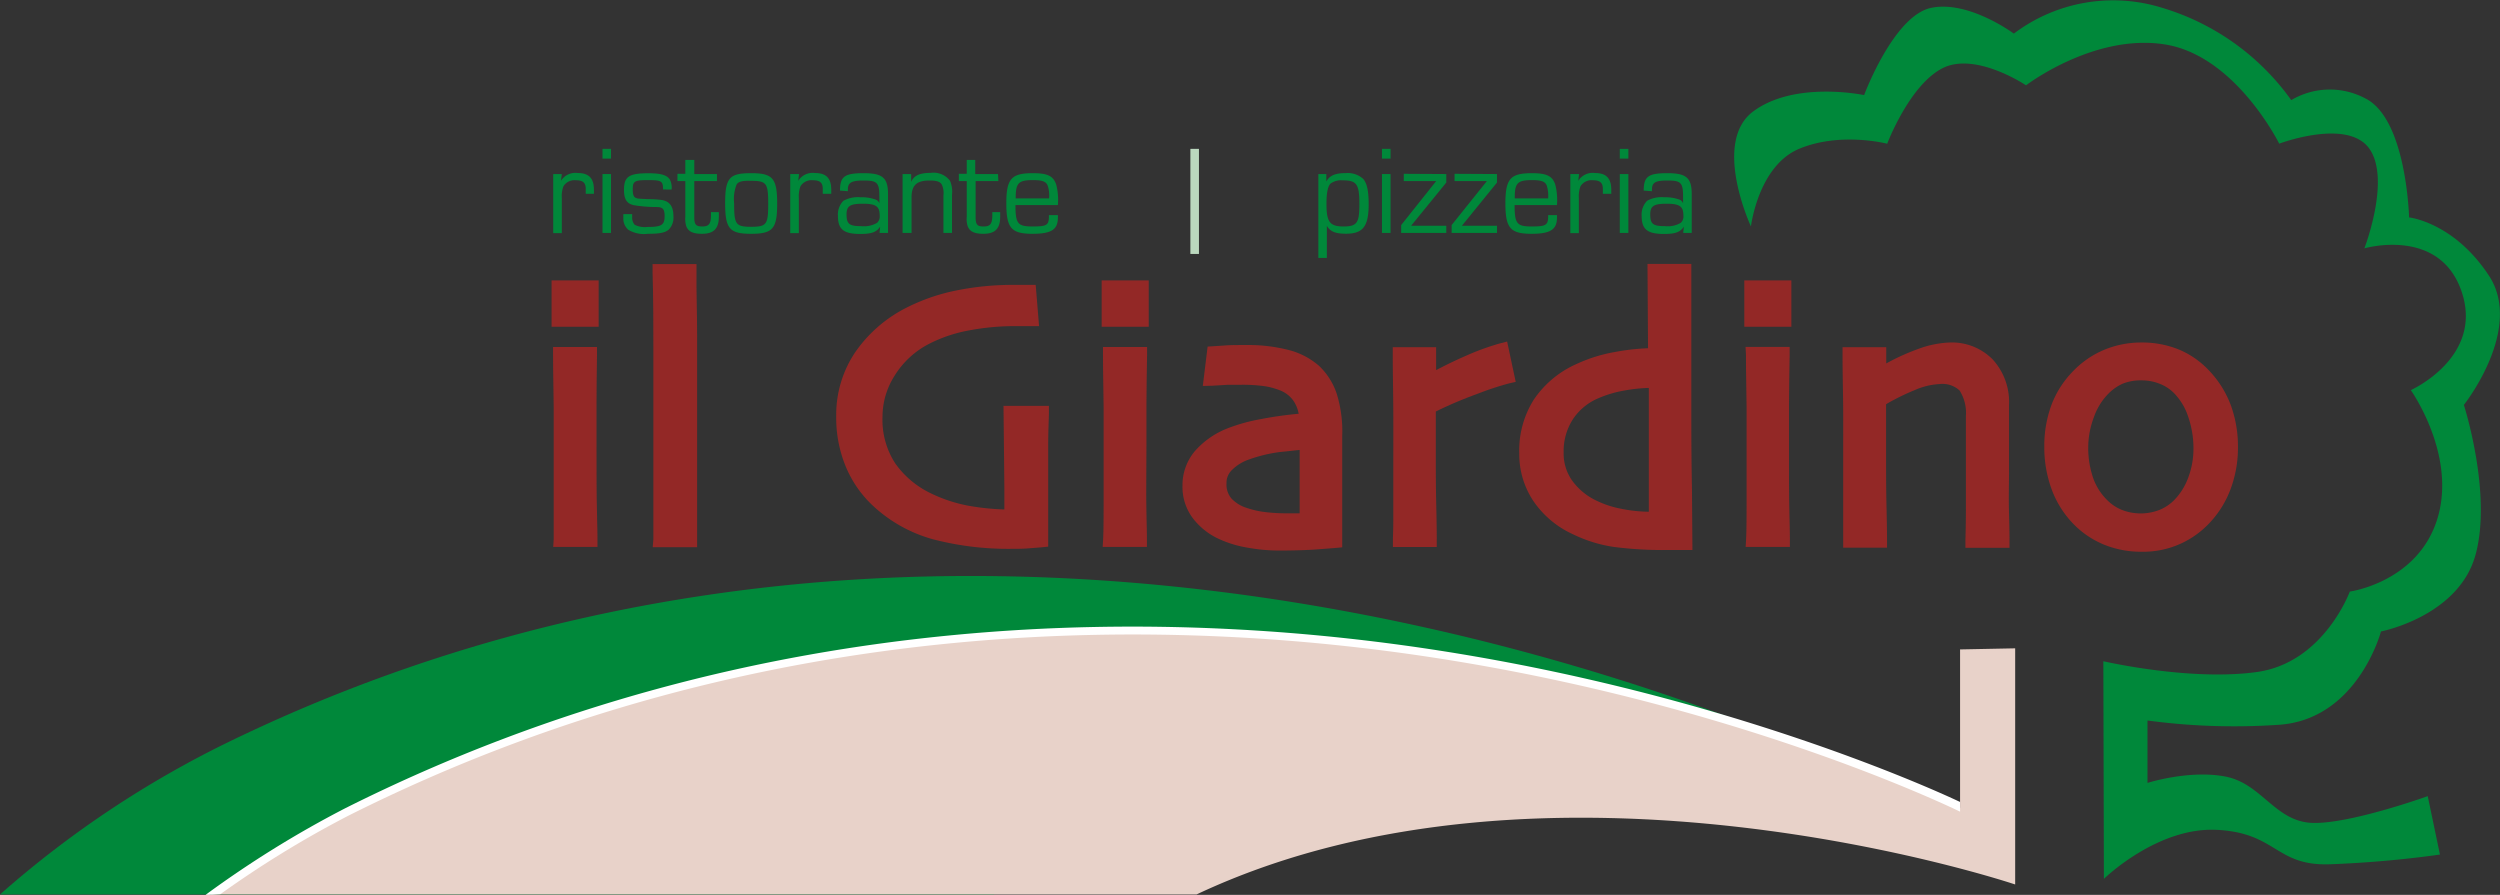 <?xml version="1.0" encoding="UTF-8"?> <svg xmlns="http://www.w3.org/2000/svg" viewBox="0 0 317.59 113.68"><rect x="0" y="0" width="317.59" height="113.68" fill="#333333" stroke="none"/><defs><style>.cls-1{fill:#00883a;}.cls-2{fill:#932826;}.cls-3{fill:#bbd8be;}.cls-4{fill:#e8d2c9;}.cls-5{fill:#fff;}</style></defs><g id="Ebene_2" data-name="Ebene 2"><g id="Ebene_1-2" data-name="Ebene 1"><path class="cls-1" d="M126.26,113.63a71.1,71.1,0,0,1,10.42-6.75c47.08-24.8,109.38-4.25,109.38-4.25S136.12,42.44,29.3,94.13A129.5,129.5,0,0,0,0,113.63Z"></path><path class="cls-1" d="M222.44,28.78s-5-10.72.3-14.64,14.07-2.06,14.07-2.06S240.56,2,245.32,1s10.51,3.27,10.51,3.27A20.94,20.94,0,0,1,274.7,1a31.08,31.08,0,0,1,16.37,11.72,9.59,9.59,0,0,1,9.29-.28c5.37,2.49,5.68,15.18,5.68,15.18s5.67.6,10.14,7.39S313,51.44,313,51.44s3.63,11.29,1.47,19.08-12,9.7-12,9.7-3,11.36-13.23,11.87a82.39,82.39,0,0,1-16.43-.56v7.93s5.34-1.71,9.94-.8,6.29,5.74,11.05,5.88,14.61-3.4,14.61-3.4l1.55,7.42a137.79,137.79,0,0,1-14.17,1.24c-6.75.15-6.6-4-14.18-4.38s-14.34,6.23-14.34,6.23L267.2,84s11.1,2.57,19.56,1.36,11.75-10.21,11.75-10.21,8.66-1.18,11.13-9.27-3.38-16.32-3.38-16.32,9.25-4.14,6.47-12.47-12.37-5.54-12.37-5.54,3.4-8.79.62-12.68-11.44-.62-11.44-.62S284,7.05,275,5.64s-17.62,5.2-17.62,5.2-6.44-4.33-10.64-2.16-7,9.58-7,9.58-5.87-1.54-11.13.62-6.18,9.9-6.18,9.9Z"></path><rect class="cls-2" x="70.07" y="35.62" width="5.98" height="5.89"></rect><path class="cls-2" d="M75.84,45.08v-1H70.26l0,1c0,2.56.07,4.8.08,6.7s0,3.66,0,5.25q0,2.73,0,6.93c0,3.63,0,4.39,0,4.52l-.06,1h5.62v-.95c0-.07,0-1.19-.06-3.38s-.06-5.09-.06-8.66c0-1.51,0-3.24,0-5.18S75.81,47.3,75.84,45.08Z"></path><path class="cls-2" d="M88.48,34.55v-1H82.9l0,1C83,38,83,41.18,83,44s0,5.12,0,7q0,4.29,0,10.8c0,5.52,0,6.58,0,6.71l-.08,1h5.64v-.95c0-.17,0-2,0-5.53s0-7.61,0-12.29c0-2.15,0-4.78,0-7.91S88.45,36.92,88.48,34.55Z"></path><path class="cls-2" d="M127.49,52.59c.05,4.16.08,7.33.1,9.49,0,1.15,0,2,0,2.64a30.64,30.64,0,0,1-4.64-.49,18.94,18.94,0,0,1-5-1.71,11.7,11.7,0,0,1-4.24-3.68,10.15,10.15,0,0,1-1.6-5.88,9.72,9.72,0,0,1,1.56-5.27,11.09,11.09,0,0,1,4.34-4,18.3,18.3,0,0,1,4.9-1.68,31.59,31.59,0,0,1,6.31-.58H132l-.43-5.24h-2.85a36,36,0,0,0-7.28.72,24.68,24.68,0,0,0-6.31,2.19,17.44,17.44,0,0,0-6.51,5.68,14.23,14.23,0,0,0-2.39,8.08,16.17,16.17,0,0,0,1.25,6.5,14.28,14.28,0,0,0,3.31,4.79,18.3,18.3,0,0,0,7.74,4.36,37.81,37.81,0,0,0,10,1.21c.75,0,1.55,0,2.36-.08l1.43-.11.84-.09v-.85c0-.22,0-1.29,0-3.23s0-3.66,0-5.21c0-1,0-2.2,0-3.68s.06-2.79.09-3.91l0-1h-5.77Z"></path><rect class="cls-2" x="139.95" y="35.62" width="5.98" height="5.89"></rect><path class="cls-2" d="M145.72,45.08l0-1h-5.6l0,1c0,2.56.07,4.8.08,6.7s0,3.66,0,5.25q0,2.73,0,6.93c0,3.63-.05,4.39-.06,4.52l-.06,1h5.62v-.95c0-.07,0-1.19-.06-3.38s0-5.09,0-8.66c0-1.51,0-3.24,0-5.18S145.69,47.3,145.72,45.08Z"></path><path class="cls-2" d="M167.58,46.49a9.43,9.43,0,0,0-4-2.06,20.58,20.58,0,0,0-5.13-.6c-1.2,0-2.16,0-2.87.06l-1.39.09-.78.05-.61,5L154,49l2-.12c.47,0,1,0,1.71,0a20.7,20.7,0,0,1,2.79.16,8.78,8.78,0,0,1,2.05.53,3.73,3.73,0,0,1,1.81,1.41,4.43,4.43,0,0,1,.62,1.58,48.74,48.74,0,0,0-4.85.69,22.51,22.51,0,0,0-4.2,1.17,10.68,10.68,0,0,0-4.13,2.88,6.68,6.68,0,0,0-1.58,4.43,6.58,6.58,0,0,0,1.35,4.15,8.76,8.76,0,0,0,3.35,2.62,14.16,14.16,0,0,0,3.55,1.07,22.61,22.61,0,0,0,4,.37c2,0,3.73-.06,5-.16l2.18-.17.86-.08v-.87c0-.18,0-1.48,0-3.89s0-5.54,0-9.38a16,16,0,0,0-.73-5.47A8.66,8.66,0,0,0,167.58,46.49ZM165.1,57.16c0,.63,0,1.22,0,1.75v2c0,1.55,0,2.77,0,3.68v.62l-.51,0-1.1,0a22.42,22.42,0,0,1-2.79-.16,11.58,11.58,0,0,1-2.33-.53,4.5,4.5,0,0,1-1.94-1.2,2.73,2.73,0,0,1-.62-1.91,2.25,2.25,0,0,1,.72-1.73,5.62,5.62,0,0,1,2-1.26,19,19,0,0,1,4.08-1C163.62,57.33,164.46,57.22,165.1,57.16Z"></path><path class="cls-2" d="M190.53,43.63a31.44,31.44,0,0,0-4.22,1.53c-1.27.55-2.57,1.17-3.87,1.86V44.11h-5.51v1c0,2.28.06,4.72.07,7.29s0,4.59,0,6c0,3.52,0,6.05,0,7.52s-.05,2.35-.05,2.62v.95h5.57v-.95c0-.28,0-1.68-.06-4.19s-.06-4.66-.06-6.48c0-1.19,0-2.47,0-3.86v-.79c0-.38,0-.7,0-.94,2-1,3.87-1.73,5.45-2.31a37.69,37.69,0,0,1,3.8-1.25l.9-.21-1.09-5.12Z"></path><path class="cls-2" d="M214.86,53.24c0-4.13,0-8.19,0-12.21s0-6.19,0-6.5v-1h-5.57l.07,10.71a28.25,28.25,0,0,0-4.23.48,19.4,19.4,0,0,0-4.74,1.47,12.8,12.8,0,0,0-5.55,4.59A12.11,12.11,0,0,0,193,57.6a10.75,10.75,0,0,0,1.76,6,12.19,12.19,0,0,0,5.06,4.27,17.88,17.88,0,0,0,5.12,1.6,48.69,48.69,0,0,0,7,.4l1.2,0H215l-.06-7.76Q214.86,58.13,214.86,53.24Zm-5.4-4V52.6q0,6.63,0,9.89c0,1.1,0,1.94,0,2.52a18.83,18.83,0,0,1-3.67-.41,12.34,12.34,0,0,1-3.36-1.19,8,8,0,0,1-2.74-2.4,5.94,5.94,0,0,1-1.05-3.55,7.47,7.47,0,0,1,1.13-4.13,7.2,7.2,0,0,1,3.19-2.7,14.43,14.43,0,0,1,3.29-1A20.85,20.85,0,0,1,209.46,49.28Z"></path><path class="cls-2" d="M221.8,45.08c0,2.56.07,4.8.08,6.7s0,3.66,0,5.25q0,2.73,0,6.93c0,3.62-.05,4.39-.06,4.52l-.06,1h5.62v-.95c0-.07,0-1.19-.06-3.38s-.05-5.08-.05-8.66c0-1.51,0-3.24,0-5.17s.05-4,.08-6.25l0-1h-5.6Z"></path><rect class="cls-2" x="221.59" y="35.62" width="5.98" height="5.89"></rect><path class="cls-2" d="M255.22,59.93c0-.88,0-2,0-3.43s0-3.1,0-5.06a8,8,0,0,0-2.07-5.77,7.26,7.26,0,0,0-5.45-2.16,12.72,12.72,0,0,0-3.91.78,28.41,28.41,0,0,0-4.17,1.88l0-2.06h-5.55l0,1c0,2.45.07,4.77.08,6.94s0,4.08,0,5.71c0,3.48,0,6.16,0,8s0,2.75,0,2.86v.95h5.57v-.95c0-.13,0-1.46-.06-4s-.06-4.69-.06-6.48c0-1.37,0-2.89,0-4.56l0-1.23v-1a28.31,28.31,0,0,1,3.63-1.79,9,9,0,0,1,3.15-.77,3.21,3.21,0,0,1,2.56.82,5.32,5.32,0,0,1,.8,3.24c0,.72,0,1.87,0,3.43s0,2.75,0,3.56c0,.57,0,2.06,0,4.49s-.05,3.83-.06,4.26l0,1h5.6v-.95c0-.11,0-1.23-.06-3.35S255.22,61.33,255.22,59.93Z"></path><path class="cls-2" d="M283.38,51.44A12.94,12.94,0,0,0,280.56,47a11.06,11.06,0,0,0-3.82-2.62,12.41,12.41,0,0,0-4.73-.87,12.25,12.25,0,0,0-4.73.94,11.73,11.73,0,0,0-3.93,2.71,12.25,12.25,0,0,0-2.77,4.36,15,15,0,0,0-.88,5.23,15.44,15.44,0,0,0,1,5.59,12.47,12.47,0,0,0,3,4.52,11.54,11.54,0,0,0,3.79,2.41,12.51,12.51,0,0,0,4.52.82,11.49,11.49,0,0,0,8.29-3.26,12.66,12.66,0,0,0,3-4.53,14.92,14.92,0,0,0,1-5.5A15.23,15.23,0,0,0,283.38,51.44ZM269.81,64.87A5.48,5.48,0,0,1,268,63.82a7.39,7.39,0,0,1-2.06-3,11.79,11.79,0,0,1-.66-4A10.89,10.89,0,0,1,266,53a7.92,7.92,0,0,1,1.73-2.87,6,6,0,0,1,1.91-1.38,6.07,6.07,0,0,1,2.41-.43,6.15,6.15,0,0,1,2.25.41,5.29,5.29,0,0,1,1.83,1.16A7.78,7.78,0,0,1,278,53a12.33,12.33,0,0,1,.65,3.94,10.44,10.44,0,0,1-.64,3.66,8,8,0,0,1-1.8,2.92,5.6,5.6,0,0,1-1.89,1.26A6.59,6.59,0,0,1,269.81,64.87Z"></path><path class="cls-1" d="M71.37,22.11l-.11.87h0a2.15,2.15,0,0,1,2.13-1c1.42,0,2.06.67,2.06,2.13v.51H74.41V24c0-.78-.35-1.1-1.23-1.1a1.65,1.65,0,0,0-1.6.76,3.46,3.46,0,0,0-.21,1.48v4.48H70.28V22.11Z"></path><path class="cls-1" d="M77.62,20.15H76.54V18.91h1.08Zm0,9.44H76.54V22.11h1.08Z"></path><path class="cls-1" d="M84.23,24.07c0-1.08-.19-1.19-1.92-1.19s-1.93.15-1.93,1.19c0,.67.12,1,.46,1.09.19.08.19.08,1.54.14a11.85,11.85,0,0,1,1.71.11c1,.18,1.46.82,1.46,2.08a2.16,2.16,0,0,1-.6,1.68c-.46.39-1.15.53-2.64.53a3.88,3.88,0,0,1-2.49-.51,1.87,1.87,0,0,1-.63-1.55,3.71,3.71,0,0,1,0-.44h1.12a2.71,2.71,0,0,0,0,.36,1.39,1.39,0,0,0,.32,1,2.94,2.94,0,0,0,1.65.27c1.75,0,2.15-.25,2.15-1.36,0-.93-.23-1.17-1.08-1.17a17.14,17.14,0,0,1-2.86-.24c-.88-.21-1.22-.75-1.22-1.95,0-1.67.63-2.1,3.09-2.1,1.63,0,2.4.24,2.75.83a2.28,2.28,0,0,1,.21,1.24Z"></path><path class="cls-1" d="M91.08,23H88.2V27.6c0,.93.21,1.17,1,1.17s1.12-.25,1.12-1.42c0-.11,0-.21,0-.4h1c0,.22,0,.45,0,.56,0,1.54-.64,2.19-2.15,2.19-1.15,0-1.76-.3-2-1a3.19,3.19,0,0,1-.11-1.14V23h-1v-.92h1V20.32H88.2v1.79h2.88Z"></path><path class="cls-1" d="M98.73,25.88c0,3.18-.56,3.82-3.31,3.82s-3.3-.64-3.3-3.9S92.7,22,95.43,22,98.73,22.64,98.73,25.88Zm-5.15-2.45a5,5,0,0,0-.32,2.38c0,2.69.19,3,2.16,3s2.17-.29,2.17-2.91-.2-2.93-2.16-2.93C94.33,22.93,93.8,23.07,93.58,23.43Z"></path><path class="cls-1" d="M101.51,22.11l-.11.87h0a2.16,2.16,0,0,1,2.13-1c1.43,0,2.07.67,2.07,2.13v.51h-1.08V24c0-.78-.35-1.1-1.23-1.1a1.66,1.66,0,0,0-1.6.76,3.63,3.63,0,0,0-.21,1.48v4.48h-1.09V22.11Z"></path><path class="cls-1" d="M106.71,24.21c0-1.79.59-2.21,3-2.21s3.1.59,3.1,2.66v4.93h-1.08l.08-.8,0,0c-.46.71-1.09.93-2.55.93-2.08,0-2.81-.59-2.81-2.27a2.49,2.49,0,0,1,.69-1.94,3.81,3.81,0,0,1,2.17-.45,5.27,5.27,0,0,1,1.89.28.77.77,0,0,1,.51.49h0v-.9c0-1.75-.31-2-2-2-1.5,0-2,.26-2,1.12v.24Zm.83,3c0,1.25.34,1.52,1.89,1.52a3.26,3.26,0,0,0,2-.43,1.11,1.11,0,0,0,.32-.94c0-1.14-.48-1.48-2.11-1.48S107.54,26.15,107.54,27.25Z"></path><path class="cls-1" d="M115.75,22.11v1h0c.35-.81,1.09-1.15,2.5-1.15a2.62,2.62,0,0,1,2.43,1,3.41,3.41,0,0,1,.26,1.76v4.87h-1.09V24.82a2.52,2.52,0,0,0-.18-1.31c-.19-.42-.65-.58-1.58-.58-1.65,0-2.29.61-2.29,2.16v4.5h-1.14V22.11Z"></path><path class="cls-1" d="M126.83,23h-2.89V27.6c0,.93.21,1.17,1,1.17s1.12-.25,1.12-1.42c0-.11,0-.21,0-.4h1c0,.22,0,.45,0,.56,0,1.54-.64,2.19-2.14,2.19-1.15,0-1.76-.3-2-1a3,3,0,0,1-.11-1.14V23h-1v-.92h1V20.32h1.08v1.79h2.89Z"></path><path class="cls-1" d="M134.39,27.33a2.16,2.16,0,0,1,0,.31c0,1.53-.83,2.06-3.22,2.06-2.7,0-3.33-.72-3.33-3.87S128.5,22,131.22,22c1.85,0,2.58.35,2.95,1.43a7.63,7.63,0,0,1,.22,2.62H129c0,2.37.28,2.72,2.16,2.72s2.11-.16,2.09-1.44Zm-1.12-2.13a4.11,4.11,0,0,0-.16-1.58c-.19-.55-.67-.74-1.87-.74-1.87,0-2.22.37-2.21,2.32Z"></path><path class="cls-3" d="M152.31,18.91V32.26h-1.09V18.91Z"></path><path class="cls-1" d="M168.49,22.11l0,.95h0c.42-.76,1.11-1.07,2.47-1.07a2.94,2.94,0,0,1,2.22.74c.48.56.69,1.55.69,3.22,0,2.8-.72,3.74-2.87,3.74-1.36,0-2-.27-2.44-1h0v4.08h-1.08V22.11Zm.56,1.19c-.36.32-.54,1.18-.54,2.59,0,2.32.42,2.88,2.18,2.88s2-.53,2-2.86c0-2.5-.33-3-2.09-3A2.31,2.31,0,0,0,169.05,23.3Z"></path><path class="cls-1" d="M176.65,20.15h-1.09V18.91h1.09Zm0,9.44h-1.09V22.11h1.09Z"></path><path class="cls-1" d="M183.73,22.11v1.08l-4.47,5.49h4.47v.91H178v-1L182.45,23h-4.12v-.92Z"></path><path class="cls-1" d="M190.17,22.11v1.08l-4.46,5.49h4.46v.91h-5.76v-1L188.89,23h-4.11v-.92Z"></path><path class="cls-1" d="M197.79,27.33a2.16,2.16,0,0,1,0,.31c0,1.53-.84,2.06-3.22,2.06-2.71,0-3.33-.72-3.33-3.87S191.9,22,194.62,22c1.84,0,2.58.35,2.95,1.43a7.91,7.91,0,0,1,.22,2.62h-5.38c0,2.37.29,2.72,2.16,2.72s2.12-.16,2.1-1.44Zm-1.12-2.13a4.34,4.34,0,0,0-.16-1.58c-.19-.55-.67-.74-1.87-.74-1.88,0-2.23.37-2.21,2.32Z"></path><path class="cls-1" d="M200.6,22.11l-.11.87h0a2.16,2.16,0,0,1,2.13-1c1.43,0,2.07.67,2.07,2.13v.51h-1.07V24c0-.78-.36-1.1-1.24-1.1a1.66,1.66,0,0,0-1.6.76,3.63,3.63,0,0,0-.21,1.48v4.48h-1.08V22.11Z"></path><path class="cls-1" d="M206.86,20.15h-1.09V18.91h1.09Zm0,9.44h-1.09V22.11h1.09Z"></path><path class="cls-1" d="M208.81,24.21c0-1.79.59-2.21,3-2.21s3.1.59,3.1,2.66v4.93h-1.08l.08-.8,0,0c-.46.71-1.09.93-2.54.93-2.09,0-2.82-.59-2.82-2.27a2.49,2.49,0,0,1,.69-1.94,3.81,3.81,0,0,1,2.17-.45,5.27,5.27,0,0,1,1.89.28.77.77,0,0,1,.51.49h0v-.9c0-1.75-.31-2-2-2-1.5,0-1.95.26-1.95,1.12v.24Zm.83,3c0,1.25.34,1.52,1.89,1.52a3.26,3.26,0,0,0,2-.43,1.11,1.11,0,0,0,.32-.94c0-1.14-.48-1.48-2.11-1.48S209.64,26.15,209.64,27.25Z"></path><path class="cls-4" d="M249,82.5v20.12s-102.06-51.16-205,.53a123.08,123.08,0,0,0-17.2,10.48H152c44.92-21.17,104-1.27,104-1.27v-30Z"></path><path class="cls-5" d="M28,113.59a131.34,131.34,0,0,1,16.32-10C97.3,77,150.08,78.23,185,84c37.87,6.24,63.75,19,64,19.11v-1.23c-4.44-2.1-29.34-13.18-63.82-18.86-35.09-5.79-88.1-7.07-141.39,19.69a133.35,133.35,0,0,0-17.72,11Z"></path></g></g></svg> 